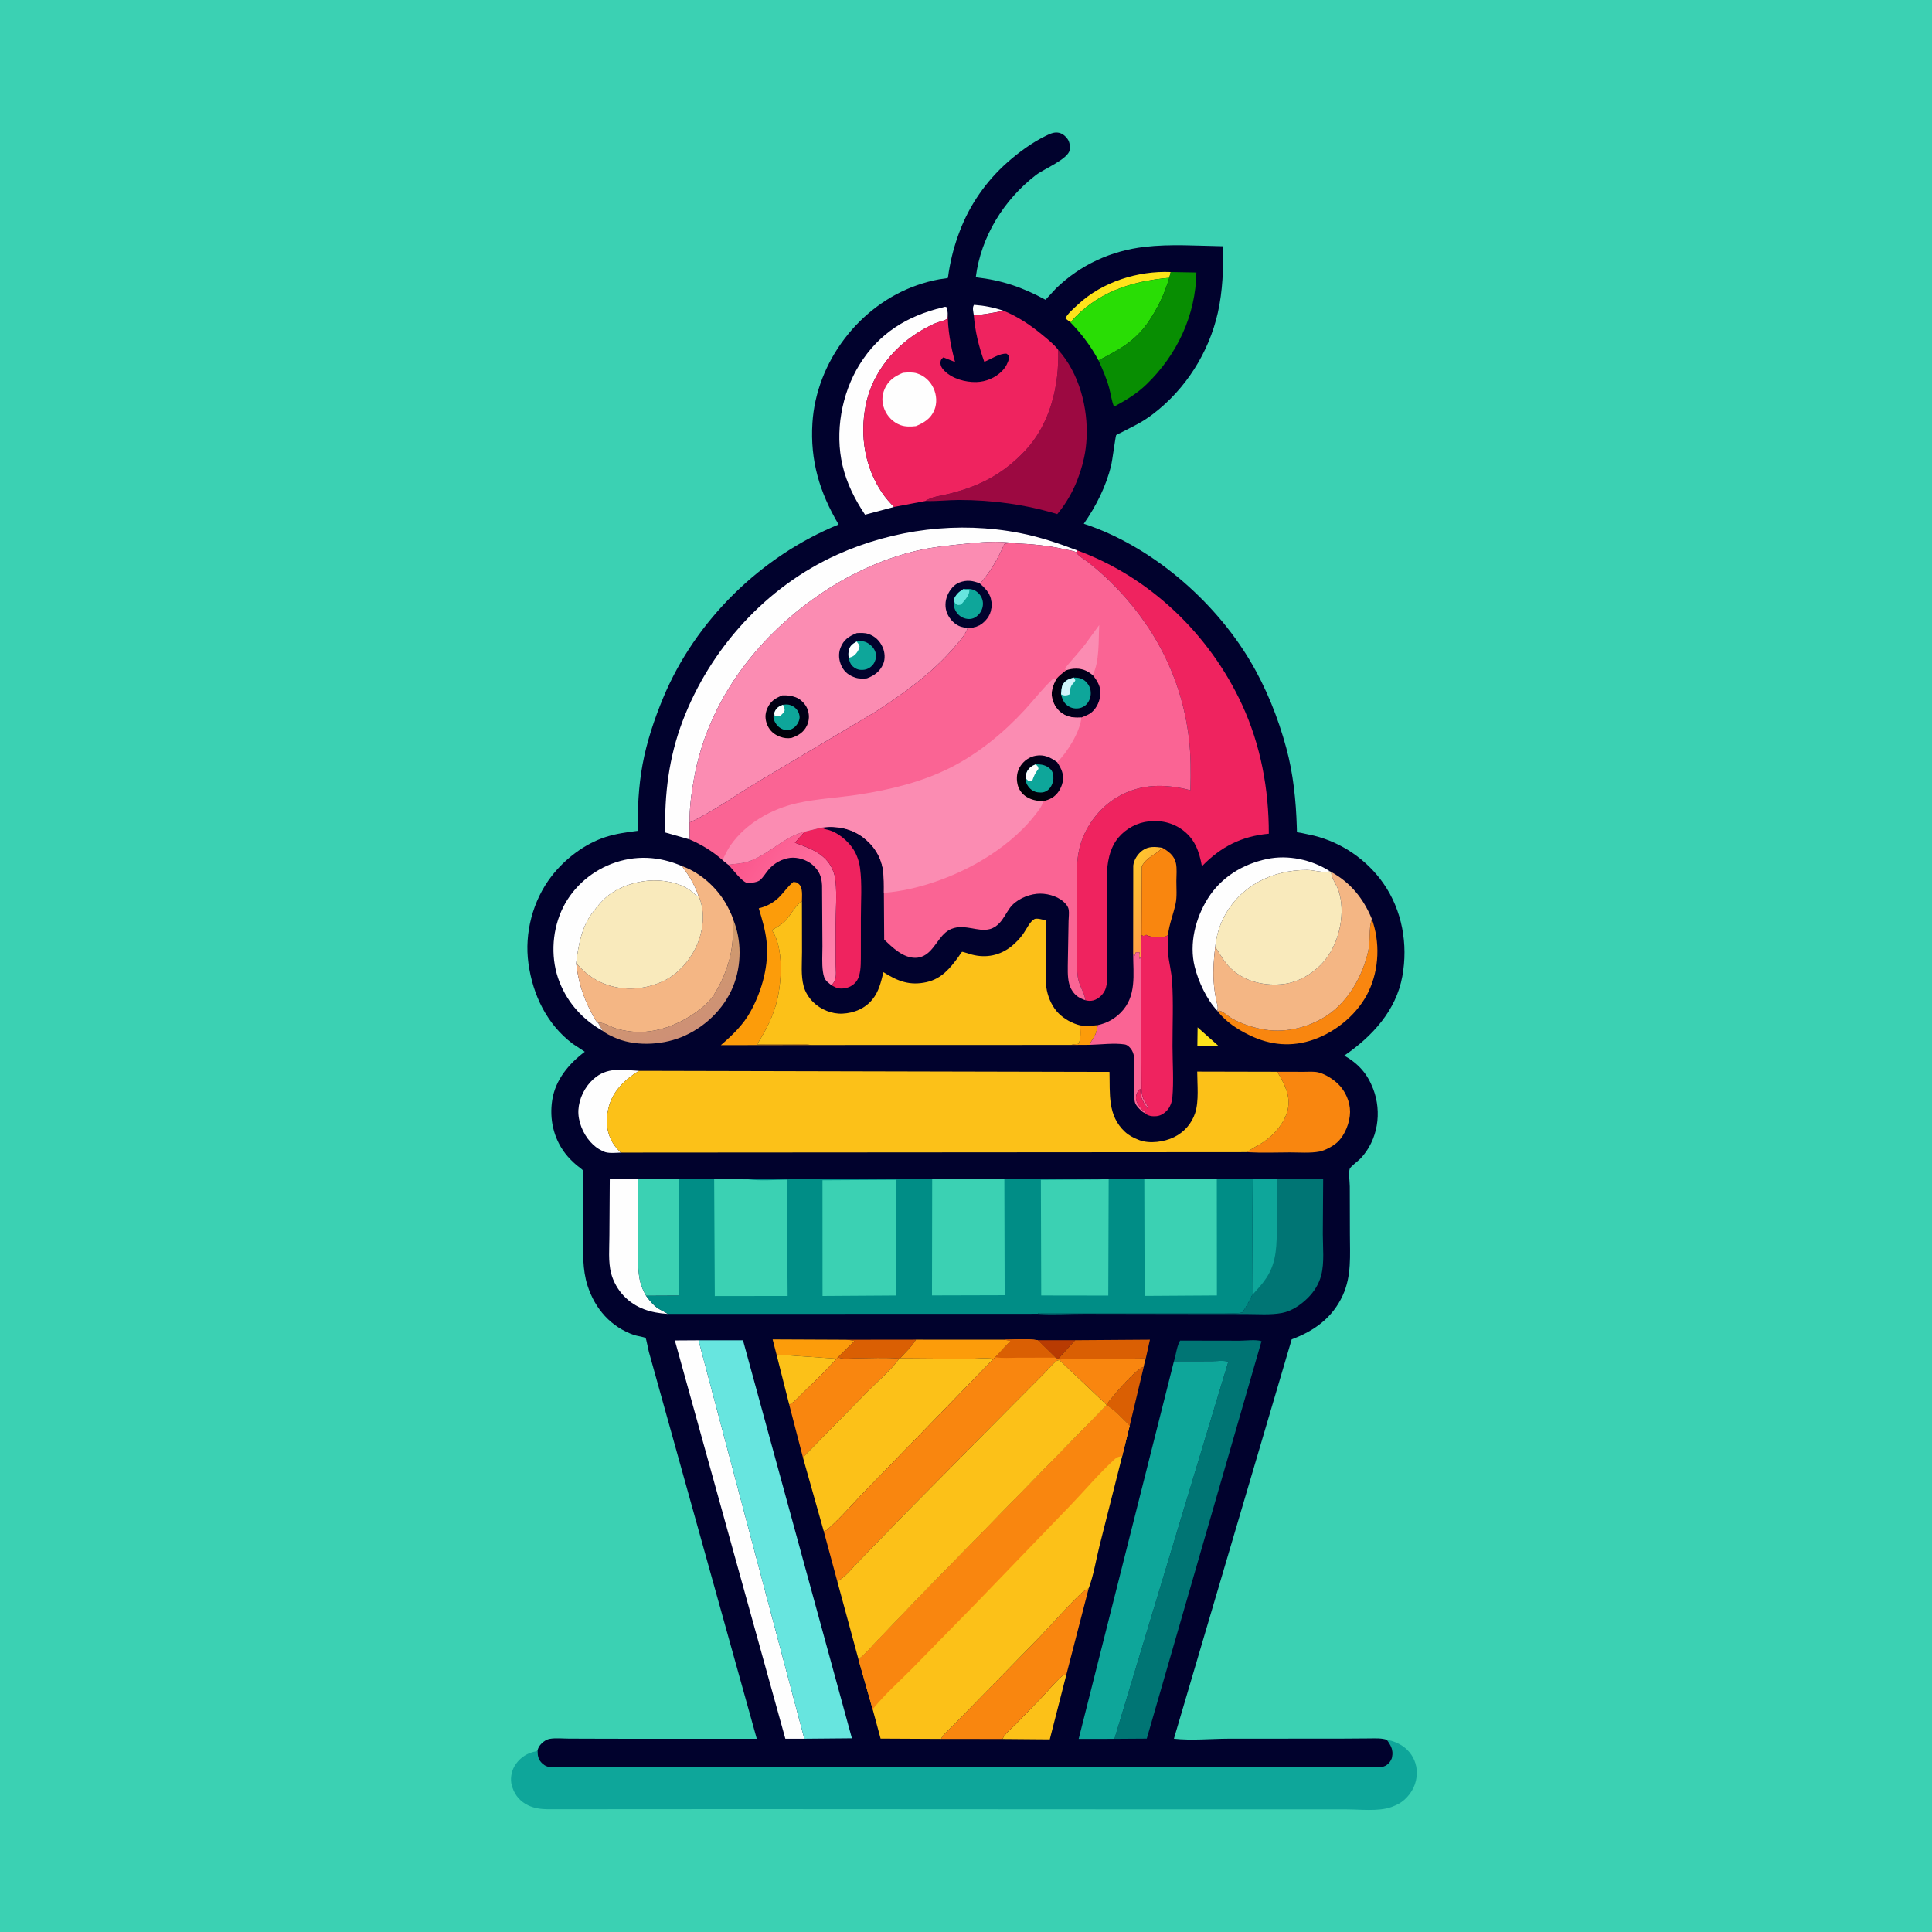 <svg version="1.1" xmlns="http://www.w3.org/2000/svg" style="display: block;" viewBox="0 0 2048 2048" width="1024" height="1024">
<defs>
	<linearGradient id="Gradient1" gradientUnits="userSpaceOnUse" x1="1190.45" y1="940.796" x2="1229.48" y2="959.791">
		<stop class="stop0" offset="0" stop-opacity="1" stop-color="rgb(255,196,45)"/>
		<stop class="stop1" offset="1" stop-opacity="1" stop-color="rgb(255,161,69)"/>
	</linearGradient>
	<linearGradient id="Gradient2" gradientUnits="userSpaceOnUse" x1="699.522" y1="1014.83" x2="731.252" y2="1093.06">
		<stop class="stop0" offset="0" stop-opacity="1" stop-color="rgb(208,155,108)"/>
		<stop class="stop1" offset="1" stop-opacity="1" stop-color="rgb(206,144,118)"/>
	</linearGradient>
	<linearGradient id="Gradient3" gradientUnits="userSpaceOnUse" x1="781.065" y1="909.212" x2="911.562" y2="994.084">
		<stop class="stop0" offset="0" stop-opacity="1" stop-color="rgb(251,86,140)"/>
		<stop class="stop1" offset="1" stop-opacity="1" stop-color="rgb(255,133,175)"/>
	</linearGradient>
	<linearGradient id="Gradient4" gradientUnits="userSpaceOnUse" x1="825.039" y1="778.019" x2="842.973" y2="740.955">
		<stop class="stop0" offset="0" stop-opacity="1" stop-color="rgb(0,0,7)"/>
		<stop class="stop1" offset="1" stop-opacity="1" stop-color="rgb(1,0,27)"/>
	</linearGradient>
	<linearGradient id="Gradient5" gradientUnits="userSpaceOnUse" x1="1117.86" y1="726.398" x2="1162.57" y2="742.399">
		<stop class="stop0" offset="0" stop-opacity="1" stop-color="rgb(0,0,15)"/>
		<stop class="stop1" offset="1" stop-opacity="1" stop-color="rgb(1,0,36)"/>
	</linearGradient>
	<linearGradient id="Gradient6" gradientUnits="userSpaceOnUse" x1="1084.2" y1="838.522" x2="1119.8" y2="810.478">
		<stop class="stop0" offset="0" stop-opacity="1" stop-color="rgb(0,0,5)"/>
		<stop class="stop1" offset="1" stop-opacity="1" stop-color="rgb(1,0,32)"/>
	</linearGradient>
</defs>
<path transform="translate(0,0)" fill="rgb(59,209,179)" d="M -0 -0 L 2048 0 L 2048 2048 L -0 2048 L -0 -0 z"/>
<path transform="translate(0,0)" fill="rgb(14,166,154)" d="M 1470.08 1844.24 C 1477.93 1845.64 1485.7 1849.09 1491.49 1854.66 C 1498.2 1861.11 1502.01 1870.15 1501.9 1879.5 C 1501.77 1890.69 1496.93 1900.47 1488.69 1907.85 C 1485 1911.16 1480.62 1913.4 1476 1915.12 L 1474.67 1915.62 C 1461.19 1920.44 1441.36 1917.98 1426.91 1917.98 L 1355.62 1917.95 L 1162.59 1917.94 L 787.603 1917.74 L 580 1917.87 C 572.953 1917.74 566.154 1916.76 559.741 1913.69 C 551.978 1909.96 546.098 1903.5 543.378 1895.3 L 542.966 1894 L 542.614 1892.95 C 540.63 1886.53 541.909 1878.46 545.122 1872.71 C 549.394 1865.07 556.519 1859.49 564.959 1857.21 L 568.657 1856.36 L 569.851 1855.14 C 569.843 1858.26 569.904 1861.6 571.199 1864.5 C 572.637 1867.72 576.143 1871.12 579.447 1872.38 C 583.895 1874.08 592.102 1873.07 596.936 1873.06 L 641.18 1872.95 L 790.392 1872.96 L 1250.92 1872.99 L 1457.5 1873.48 C 1461.09 1873.45 1465.33 1873.56 1468.58 1871.86 C 1471.94 1870.1 1475.03 1866.25 1475.73 1862.5 C 1477.15 1854.9 1474.46 1850.14 1470.08 1844.24 z"/>
<path transform="translate(0,0)" fill="rgb(1,2,45)" d="M 569.851 1855.14 C 570.786 1852.22 571.894 1850.4 574.073 1848.2 C 576.366 1845.88 579.52 1843.82 582.789 1843.27 C 589.076 1842.2 596.631 1843.02 603.104 1843.03 L 647.382 1843.17 L 802.214 1843.2 L 752.559 1665.15 L 687.778 1432.85 C 687.384 1431.43 684.913 1418.87 684.458 1418.47 C 683.141 1417.29 674.756 1416.09 672.432 1415.28 C 647.598 1406.68 630.814 1387.63 622.816 1362.83 C 617.303 1345.73 618.122 1327.64 618.054 1309.9 L 617.946 1256.57 C 617.944 1253.22 619.03 1243.52 617.938 1240.79 C 617.479 1239.64 612.593 1236.34 611.321 1235.24 C 606.771 1231.3 602.651 1227.27 599.003 1222.47 C 586.723 1206.33 582.261 1186.09 585.382 1166.12 C 588.758 1144.52 602.978 1127.67 619.9 1114.9 L 607.048 1106.4 C 579.629 1085.74 564.761 1054.55 560.155 1021.21 C 555.726 989.155 564.753 954.658 584.521 928.994 C 598.667 910.628 619.751 894.443 642 887.279 C 653.058 883.718 664.471 882.195 675.953 880.739 C 675.827 857.157 676.839 833.751 681.119 810.5 C 685.561 786.372 693.663 762.11 703.091 739.5 C 737.322 657.405 806.744 589.588 888.961 555.984 C 868.84 521.995 858.709 488.276 861.196 448.475 C 865.251 383.585 911.008 323.604 972.134 302.338 C 979.848 299.655 987.687 297.528 995.722 296.059 C 996.838 295.855 1004.37 294.974 1004.7 294.669 C 1004.92 294.46 1005.59 289.192 1005.73 288.32 C 1008.22 272.935 1011.91 259.351 1017.45 244.778 C 1028.05 216.903 1045.47 191.94 1067.8 172.175 C 1079.76 161.588 1094.09 151.052 1108.49 144.048 C 1112.41 142.139 1116.68 140.007 1121.17 140.522 C 1125.69 141.04 1129.02 143.73 1131.64 147.336 C 1133.95 150.508 1134.52 155.363 1133.86 159.151 C 1132.21 168.64 1106.22 179.289 1098.08 185.576 C 1064 211.91 1039.82 250.898 1034.36 293.915 C 1062.14 297.099 1083.61 304.393 1108.27 317.763 L 1119.46 305.682 C 1145.37 280.652 1177.61 265.862 1213.41 261.691 C 1240.83 258.496 1269.08 260.573 1296.61 261.045 C 1296.88 284.504 1296.14 308.529 1290.95 331.5 C 1281.38 373.818 1256.96 412.338 1222.49 438.702 C 1217.03 442.88 1211.26 446.633 1205.2 449.874 L 1188.29 458.63 C 1187.35 459.114 1183.74 460.591 1183.2 461.241 C 1182.53 462.033 1178.9 489.42 1177.91 493.388 C 1172.31 515.845 1162.03 536.289 1148.88 555.196 C 1220.1 578.592 1286.59 635.927 1324.87 700.023 C 1342.21 729.066 1354.72 760.438 1363.56 793.036 C 1370.89 820.047 1373.83 848.638 1374.66 876.558 L 1374.78 881.202 C 1374.78 881.507 1374.54 881.946 1374.79 882.117 C 1375.14 882.355 1378.45 882.755 1379.11 882.875 L 1392.93 885.855 C 1422.37 893.171 1448.93 911.39 1466.34 936.252 C 1486.39 964.882 1492.75 1000.96 1486.53 1034.97 C 1479.85 1071.44 1454.55 1098.6 1425.04 1118.97 C 1440.1 1127.65 1449.38 1138.04 1455.63 1154.27 C 1465.15 1179.03 1460.68 1208.46 1442.23 1228.07 C 1440.1 1230.33 1431.56 1236.71 1430.77 1238.93 C 1429.4 1242.73 1430.81 1253.46 1430.83 1257.85 L 1430.95 1308.69 C 1430.98 1330.78 1432.86 1352.4 1423.43 1373.04 C 1412.58 1396.81 1393.19 1410.88 1369.26 1419.75 L 1244.39 1843.12 C 1263.06 1845.21 1283.43 1843.16 1302.3 1843.1 L 1421.85 1843.03 L 1451.46 1842.83 C 1457.59 1842.8 1464.18 1842.34 1470.08 1844.24 C 1474.46 1850.14 1477.15 1854.9 1475.73 1862.5 C 1475.03 1866.25 1471.94 1870.1 1468.58 1871.86 C 1465.33 1873.56 1461.09 1873.45 1457.5 1873.48 L 1250.92 1872.99 L 790.392 1872.96 L 641.18 1872.95 L 596.936 1873.06 C 592.102 1873.07 583.895 1874.08 579.447 1872.38 C 576.143 1871.12 572.637 1867.72 571.199 1864.5 C 569.904 1861.6 569.843 1858.26 569.851 1855.14 z"/>
<path transform="translate(0,0)" fill="rgb(254,254,254)" d="M 1032.26 334.105 C 1031.83 330.515 1030.39 326.104 1032.5 323.15 C 1043.37 323.931 1053.47 325.919 1063.79 329.404 C 1053.58 331.52 1042.68 333.65 1032.26 334.105 z"/>
<path transform="translate(0,0)" fill="rgb(254,227,27)" d="M 1269.51 1089.01 L 1292.03 1109.06 L 1269.25 1108.95 L 1269.51 1089.01 z"/>
<path transform="translate(0,0)" fill="rgb(252,156,10)" d="M 1144.99 1086.91 C 1151.53 1087.85 1157.21 1087.44 1163.74 1086.65 C 1162.71 1092.17 1161.93 1096.12 1158.77 1100.88 C 1157.39 1102.97 1155.88 1105.15 1155.16 1107.57 L 1135.43 1107.68 C 1137.95 1106.9 1140.31 1106.79 1142.93 1106.58 C 1146.2 1102.19 1145.4 1092.31 1144.99 1086.91 z"/>
<path transform="translate(0,0)" fill="rgb(184,59,2)" d="M 1099.73 1420.65 L 1139.76 1420.68 L 1121.77 1440.44 L 1118.85 1439.17 L 1099.73 1420.65 z"/>
<path transform="translate(0,0)" fill="rgb(254,227,27)" d="M 1134.7 341.706 L 1129.44 337.567 C 1130.95 333.052 1139.02 326.224 1142.76 322.745 C 1168.5 298.776 1206.17 286.924 1241.01 288.364 L 1239.48 294.491 C 1198.62 298.119 1162.4 309.917 1134.7 341.706 z"/>
<path transform="translate(0,0)" fill="rgb(218,95,3)" d="M 1212.41 1448.9 L 1197.49 1511.51 C 1190.28 1504.35 1181.56 1495.01 1173 1489.66 L 1172.9 1489.02 C 1179.04 1480.44 1204.25 1450.84 1212.41 1448.9 z"/>
<path transform="translate(0,0)" fill="url(#Gradient1)" d="M 1201.18 1010.75 L 1201.3 917.523 C 1201.95 911.468 1206 905.314 1210.82 901.717 C 1217.36 896.842 1224.66 897.476 1232.22 898.738 L 1231.2 899.738 C 1223.82 906.865 1215.76 908.58 1210.43 918.163 L 1210.09 991.36 L 1209.68 1011.22 L 1209.59 1013.23 L 1208.25 1016.64 C 1207.66 1014.68 1207.41 1013.32 1207.71 1011.3 L 1208 1009.5 L 1204.05 1009.49 L 1202.6 1013.54 L 1201.18 1010.75 z"/>
<path transform="translate(0,0)" fill="rgb(218,95,3)" d="M 896.55 1420.17 L 970.929 1420.08 C 966.79 1427.29 959.664 1433.64 954.128 1439.86 L 953.34 1440.13 C 938.156 1438.87 922.312 1439.71 907.067 1439.84 C 901.776 1439.89 892.69 1441.18 888.231 1438.75 L 905.794 1421.5 C 902.777 1420.53 899.688 1420.42 896.55 1420.17 z"/>
<path transform="translate(0,0)" fill="rgb(252,156,10)" d="M 823.162 1435.9 L 819.021 1419.83 L 896.55 1420.17 C 899.688 1420.42 902.777 1420.53 905.794 1421.5 L 888.231 1438.75 L 886.852 1440.28 L 823.162 1435.9 z"/>
<path transform="translate(0,0)" fill="rgb(252,193,24)" d="M 823.162 1435.9 L 886.852 1440.28 C 876.064 1452.4 864.564 1463.52 852.879 1474.76 C 847.84 1479.61 842.781 1485.77 836.644 1489.12 L 823.162 1435.9 z"/>
<path transform="translate(0,0)" fill="rgb(218,95,3)" d="M 1139.76 1420.68 L 1218.98 1420.12 L 1214.59 1440 L 1123.06 1441.02 L 1121.77 1440.44 L 1139.76 1420.68 z"/>
<path transform="translate(0,0)" fill="rgb(252,193,24)" d="M 1062.66 1843.42 L 1063.5 1841.87 C 1066.46 1836.74 1072.72 1831.81 1076.94 1827.5 L 1104.41 1799.16 C 1111.27 1792.1 1117.72 1783.88 1125.05 1777.39 C 1126.7 1775.92 1128.38 1775.41 1130.47 1774.84 L 1112.8 1843.84 L 1062.66 1843.42 z"/>
<path transform="translate(0,0)" fill="rgb(252,156,10)" d="M 970.929 1420.08 L 1063.74 1420.12 L 1070.5 1420.99 L 1070.87 1421.82 L 1054.98 1438.74 L 1053.22 1440.4 C 1044.2 1439.06 1033.47 1440.43 1024.27 1440.4 L 954.128 1439.86 C 959.664 1433.64 966.79 1427.29 970.929 1420.08 z"/>
<path transform="translate(0,0)" fill="rgb(250,100,148)" d="M 1201.18 1010.75 L 1202.6 1013.54 L 1204.05 1009.49 L 1208 1009.5 L 1207.71 1011.3 C 1207.41 1013.32 1207.66 1014.68 1208.25 1016.64 L 1209.59 1013.23 L 1209.91 1114.12 L 1210.08 1154.89 C 1210.27 1158.53 1210.7 1161.79 1212.2 1165.14 C 1212.85 1166.59 1217.29 1173.42 1217.22 1174 C 1217.16 1174.44 1216.62 1174.66 1216.33 1174.99 L 1215.91 1174.02 C 1215.11 1172.42 1215.54 1173.17 1214.32 1172.01 C 1213.08 1170.83 1212.76 1169.77 1212.15 1168.23 C 1211.27 1166.02 1209.95 1164.38 1209.5 1162 L 1209.23 1160.67 L 1208.75 1154.25 C 1206.33 1156.06 1204.67 1159.24 1204.27 1162.27 C 1203.6 1167.39 1206.87 1171.73 1210.03 1175.47 C 1211.2 1176.84 1212.03 1177.48 1213.81 1178 L 1214.88 1179.43 L 1213.23 1179.64 C 1211.43 1179.17 1209.89 1177.48 1208.56 1176.21 C 1206.92 1174.64 1204.18 1171.58 1203.37 1169.42 C 1202.06 1165.94 1202.45 1159.84 1202.45 1156.14 L 1202.57 1127.65 C 1202.48 1120.81 1202.19 1114.65 1196.86 1109.62 C 1195.59 1108.43 1194.09 1107.43 1192.33 1107.15 C 1181.06 1105.39 1166.71 1107.3 1155.16 1107.57 C 1155.88 1105.15 1157.39 1102.97 1158.77 1100.88 C 1161.93 1096.12 1162.71 1092.17 1163.74 1086.65 C 1173.05 1084.67 1181.25 1080.21 1187.94 1073.48 C 1205.15 1056.18 1201.21 1033.05 1201.18 1010.75 z"/>
<path transform="translate(0,0)" fill="rgb(254,254,254)" d="M 657.993 1221.8 C 652.351 1221.99 644.998 1222.97 639.767 1220.64 L 638.5 1220.01 C 633.416 1217.62 629.682 1214.63 625.925 1210.5 C 617.965 1201.75 612.467 1188.53 613.121 1176.68 C 613.793 1164.52 619.862 1152.15 628.903 1144.03 C 643.709 1130.73 659.026 1134.21 677.321 1135.11 C 662.05 1144.5 649.081 1156.98 644.885 1175 C 641.795 1188.27 642.921 1201.43 650.529 1212.97 C 652.674 1216.22 655.29 1219.01 657.993 1221.8 z"/>
<path transform="translate(0,0)" fill="url(#Gradient2)" d="M 776.852 973.72 C 786.365 996.397 786.296 1023.13 777.029 1045.9 C 767.201 1070.04 745.956 1090.04 721.781 1099.61 C 700.348 1108.09 671.932 1109.33 650.728 1099.5 C 646.745 1097.65 642.136 1095.57 638.812 1092.68 L 633.987 1084.24 C 639.396 1083.47 645.011 1087.26 650.018 1089.18 C 654.605 1090.95 659.163 1091.93 664.002 1092.75 C 690.679 1097.25 716.286 1088.14 738 1072.87 C 744.956 1067.98 752.385 1061.39 756.961 1054.17 C 767.928 1036.84 775.378 1016.27 776.661 995.686 C 777.123 988.287 776.195 981.118 776.852 973.72 z"/>
<path transform="translate(0,0)" fill="rgb(249,134,15)" d="M 1232.22 898.738 C 1238.9 902.622 1244.8 907.014 1246.53 915.029 C 1247.79 920.902 1247.03 927.804 1247 933.838 C 1246.97 941.359 1247.78 950.479 1246.23 957.809 C 1243.8 969.339 1239.43 979.317 1238.11 991.307 C 1236.38 992.299 1234.98 993.152 1233 993.51 C 1228.24 992.188 1225.02 994.242 1220.67 993.156 L 1219 992.51 C 1217.71 992.119 1216.98 992.251 1215.75 991.494 L 1215 990.974 L 1213.5 991.78 C 1211.71 992.417 1211.82 992.084 1210.09 991.36 L 1210.43 918.163 C 1215.76 908.58 1223.82 906.865 1231.2 899.738 L 1232.22 898.738 z"/>
<path transform="translate(0,0)" fill="rgb(249,134,15)" d="M 1454.15 973.992 C 1463.01 998.477 1462.06 1027 1450.94 1050.65 C 1439.97 1074 1417.21 1093.23 1393 1101.84 C 1369.49 1110.19 1346.63 1108.16 1324.33 1097.26 C 1311.65 1091.07 1299.92 1083.45 1290.99 1072.33 L 1292.6 1071.28 C 1296.84 1072.2 1302.15 1077.54 1306.18 1079.77 C 1315.47 1084.91 1326.14 1088.51 1336.52 1090.69 C 1360.56 1095.73 1386.11 1089.9 1406.53 1076.53 C 1429.45 1061.53 1444.45 1034.28 1450.38 1008.17 C 1452.87 997.204 1450.8 985.474 1453.88 974.88 L 1454.15 973.992 z"/>
<path transform="translate(0,0)" fill="url(#Gradient3)" d="M 771.986 916.574 C 778.842 915.752 786.493 915.367 793.059 913.247 C 814.668 906.268 830.966 886.617 853.216 881.509 L 842.622 893.379 C 858.143 898.938 874.449 904.565 882.038 920.621 C 884.224 925.245 885.298 929.349 885.775 934.413 C 887.159 949.092 885.891 964.982 885.902 979.77 L 885.932 1022.8 C 885.921 1027.21 886.901 1035.57 884.96 1039.5 C 884.067 1041.31 882.712 1042.95 881.439 1044.51 L 876.803 1040.6 C 873.759 1037.72 872.974 1034.22 872.368 1030.17 C 871.074 1021.51 871.845 1011.81 871.813 1003.04 L 871.421 938.697 C 871.007 929.474 868.495 923.021 861.314 916.772 C 855.187 911.441 845.591 908.408 837.5 909.358 C 828.957 910.361 820.678 915.072 815.032 921.5 C 811.985 924.968 809.26 929.779 805.886 932.805 C 803.181 935.231 796.397 936.049 792.86 936.065 C 787.233 936.091 776.409 921 771.986 916.574 z"/>
<path transform="translate(0,0)" fill="rgb(252,156,10)" d="M 859.523 1107.76 L 764.112 1107.9 C 776.638 1097.06 788.069 1086.2 796.051 1071.43 C 808.01 1049.3 815.324 1022.63 812.542 997.421 C 811.246 985.677 807.741 974.141 804.328 962.87 C 813.477 960.629 821.033 956.409 827.416 949.5 C 831.939 944.605 835.719 939.05 841 934.931 C 844.318 935.207 844.872 935.218 847.235 937.538 C 851.223 941.453 850.045 950.114 850.082 955.338 C 841.78 961.039 838.653 970.016 831.663 976.925 C 827.955 980.59 822.631 983.232 818.23 986.037 L 818.759 986.837 C 830.491 1004.91 828.674 1038.31 824.16 1058.68 C 820.211 1076.5 812.106 1091.77 802.519 1107.14 L 838.619 1107.18 C 845.346 1107.19 852.92 1106.48 859.523 1107.76 z"/>
<path transform="translate(0,0)" fill="rgb(254,254,254)" d="M 707.877 1392.83 C 689.951 1391.71 673.882 1386.96 661.151 1373.62 C 654.984 1367.16 650.127 1358.53 647.834 1349.86 C 644.588 1337.58 645.961 1323 645.993 1310.35 L 646.381 1249.97 L 675.993 1250.07 L 676.362 1316.89 C 676.403 1329.79 675.647 1343.88 678.15 1356.55 C 679.326 1362.5 681.828 1368.38 684.873 1373.6 C 688.539 1378.52 692.31 1383.46 697.5 1386.88 C 700.848 1389.08 704.595 1390.52 707.877 1392.83 z"/>
<path transform="translate(0,0)" fill="rgb(254,254,254)" d="M 1290.37 1071.39 C 1279.09 1059.44 1270.35 1040.6 1266.42 1024.69 C 1260.4 1000.39 1267.23 973.373 1280.31 952.5 C 1294.43 929.957 1317.11 916.146 1342.8 910.641 C 1365.37 905.802 1390.45 911.251 1409.8 923.602 C 1403.58 925.747 1392.65 922.217 1385.5 922.197 C 1348.52 922.092 1313.98 939.306 1297 973 C 1292.11 982.698 1289.4 992.921 1288.19 1003.67 C 1286.75 1015.6 1285.82 1028.11 1286.56 1040.13 C 1286.97 1046.81 1287.94 1053.46 1289.23 1060.03 C 1290.01 1064 1291.71 1067.39 1290.37 1071.39 z"/>
<path transform="translate(0,0)" fill="rgb(41,221,5)" d="M 1239.48 294.491 C 1234.3 312.468 1226.79 327.575 1216.19 342.918 C 1210.51 351.13 1202.12 359.25 1194 364.989 C 1184.47 371.725 1174.75 376.651 1164.46 382.053 C 1156.52 367.084 1146.46 353.871 1134.7 341.706 C 1162.4 309.917 1198.62 298.119 1239.48 294.491 z"/>
<path transform="translate(0,0)" fill="rgb(239,35,95)" d="M 853.216 881.509 L 870.849 877.3 L 872.335 878.031 C 873.902 878.777 875.269 879.092 876.946 879.469 C 887.89 881.93 899.069 891.431 904.921 900.792 C 908.468 906.466 910.734 913.311 911.639 919.929 C 913.98 937.051 912.525 956.15 912.565 973.438 L 912.547 1010.53 C 912.47 1018.27 912.858 1026.65 910.74 1034.14 C 909.304 1039.21 906.423 1042.89 901.774 1045.46 C 897.53 1047.8 891.108 1048.74 886.5 1047 L 881.439 1044.51 C 882.712 1042.95 884.067 1041.31 884.96 1039.5 C 886.901 1035.57 885.921 1027.21 885.932 1022.8 L 885.902 979.77 C 885.891 964.982 887.159 949.092 885.775 934.413 C 885.298 929.349 884.224 925.245 882.038 920.621 C 874.449 904.565 858.143 898.938 842.622 893.379 L 853.216 881.509 z"/>
<path transform="translate(0,0)" fill="rgb(249,134,15)" d="M 886.852 1440.28 L 888.231 1438.75 C 892.69 1441.18 901.776 1439.89 907.067 1439.84 C 922.312 1439.71 938.156 1438.87 953.34 1440.13 C 944.416 1452.67 930.569 1464.05 919.679 1475.05 L 851.124 1544.89 L 836.644 1489.12 C 842.781 1485.77 847.84 1479.61 852.879 1474.76 C 864.564 1463.52 876.064 1452.4 886.852 1440.28 z"/>
<path transform="translate(0,0)" fill="rgb(59,209,179)" d="M 675.993 1250.07 L 719.521 1249.99 L 719.949 1373.44 L 684.873 1373.6 C 681.828 1368.38 679.326 1362.5 678.15 1356.55 C 675.647 1343.88 676.403 1329.79 676.362 1316.89 L 675.993 1250.07 z"/>
<path transform="translate(0,0)" fill="rgb(249,134,15)" d="M 1353.95 1136.11 L 1382.41 1136.16 C 1387.25 1136.17 1393.09 1135.62 1397.77 1136.84 C 1405.14 1138.76 1413.16 1143.9 1418.54 1149.13 C 1426.24 1156.6 1431.2 1167.97 1431.12 1178.67 C 1431.04 1189.69 1425.85 1203.14 1417.75 1210.71 C 1413.4 1214.77 1404.69 1219.57 1398.73 1220.71 C 1389.03 1222.56 1377.25 1221.58 1367.35 1221.6 C 1352.86 1221.62 1337.99 1222.25 1323.53 1221.43 L 1322.4 1221.34 C 1326.13 1217.84 1330.76 1215.72 1335.15 1213.18 C 1348.4 1205.52 1361.42 1191.8 1365.01 1176.53 C 1368.5 1161.64 1361.35 1148.56 1353.95 1136.11 z"/>
<path transform="translate(0,0)" fill="rgb(8,142,2)" d="M 1241.01 288.364 L 1268.22 288.861 C 1267.49 334.194 1247.75 376.105 1215.41 407.363 C 1204.84 417.58 1193.72 424.111 1180.89 431.122 C 1178.35 424.961 1177.45 417.39 1175.67 410.895 C 1172.93 400.914 1168.75 391.445 1164.46 382.053 C 1174.75 376.651 1184.47 371.725 1194 364.989 C 1202.12 359.25 1210.51 351.13 1216.19 342.918 C 1226.79 327.575 1234.3 312.468 1239.48 294.491 L 1241.01 288.364 z"/>
<path transform="translate(0,0)" fill="rgb(254,254,254)" d="M 947.704 537.392 L 916.988 545.603 C 906.217 529.524 897.601 512.423 893.14 493.481 C 884.836 458.222 892.005 417.372 911.039 386.625 C 931.694 353.261 961.642 334.856 999.24 325.878 C 1001.53 325.331 1001.81 324.688 1003.95 326 L 1004.6 331.948 C 1004.52 333.484 1004.86 337.188 1003.67 338.102 C 1001.3 339.927 996.825 340.71 993.93 341.757 C 989.245 343.452 984.659 345.764 980.3 348.17 C 949.168 365.353 924.517 394.626 917.665 429.872 C 911.405 462.072 916.677 495.211 935.163 522.469 C 938.807 527.842 943.173 532.751 947.704 537.392 z"/>
<path transform="translate(0,0)" fill="rgb(239,35,95)" d="M 1210.09 991.36 C 1211.82 992.084 1211.71 992.417 1213.5 991.78 L 1215 990.974 L 1215.75 991.494 C 1216.98 992.251 1217.71 992.119 1219 992.51 L 1220.67 993.156 C 1225.02 994.242 1228.24 992.188 1233 993.51 C 1234.98 993.152 1236.38 992.299 1238.11 991.307 L 1237.98 1010.12 C 1239.23 1020.22 1241.84 1030.41 1242.49 1040.5 C 1243.94 1063.02 1242.86 1086.38 1242.91 1109 C 1242.95 1126.91 1244.36 1146.06 1242.72 1163.86 C 1242.34 1167.95 1240.78 1172.32 1238.31 1175.61 C 1235.46 1179.42 1230.83 1182.73 1226 1183.16 C 1221.55 1183.55 1217.36 1183.12 1213.79 1180.19 L 1213.23 1179.64 L 1214.88 1179.43 L 1213.81 1178 C 1212.03 1177.48 1211.2 1176.84 1210.03 1175.47 C 1206.87 1171.73 1203.6 1167.39 1204.27 1162.27 C 1204.67 1159.24 1206.33 1156.06 1208.75 1154.25 L 1209.23 1160.67 L 1209.5 1162 C 1209.95 1164.38 1211.27 1166.02 1212.15 1168.23 C 1212.76 1169.77 1213.08 1170.83 1214.32 1172.01 C 1215.54 1173.17 1215.11 1172.42 1215.91 1174.02 L 1216.33 1174.99 C 1216.62 1174.66 1217.16 1174.44 1217.22 1174 C 1217.29 1173.42 1212.85 1166.59 1212.2 1165.14 C 1210.7 1161.79 1210.27 1158.53 1210.08 1154.89 L 1209.91 1114.12 L 1209.59 1013.23 L 1209.68 1011.22 L 1210.09 991.36 z"/>
<path transform="translate(0,0)" fill="rgb(254,254,254)" d="M 638.812 1092.68 C 618.013 1081.01 602.114 1063.59 593.245 1041.37 C 583.746 1017.58 584.744 989.414 594.949 966 C 605.006 942.924 624.771 924.751 648.196 915.746 C 673.196 906.137 698.8 907.555 723.063 918.162 C 730.463 928.426 736.347 937.802 740.496 949.87 C 738.511 949.379 738.159 949.544 736.661 948.034 C 725.845 937.134 707.568 933.049 692.5 933.29 C 678.19 933.52 661.535 938.048 649.5 945.92 L 648.31 946.688 C 640.247 952.02 634.038 959.641 628.227 967.236 C 616.434 982.649 613.067 1002.2 610.748 1020.94 C 612.891 1039.84 617.721 1055.91 626.591 1072.73 C 628.377 1076.12 630.687 1081.24 633.392 1083.89 L 633.987 1084.24 L 638.812 1092.68 z"/>
<path transform="translate(0,0)" fill="rgb(249,134,15)" d="M 997.598 1843.34 C 999.486 1838.92 1004.31 1835.09 1007.71 1831.64 L 1029.07 1810.01 L 1102.24 1735.1 C 1116.92 1719.89 1130.93 1703.35 1146.28 1688.85 C 1148.58 1686.69 1151.29 1685.12 1154.06 1683.66 L 1130.47 1774.84 C 1128.38 1775.41 1126.7 1775.92 1125.05 1777.39 C 1117.72 1783.88 1111.27 1792.1 1104.41 1799.16 L 1076.94 1827.5 C 1072.72 1831.81 1066.46 1836.74 1063.5 1841.87 L 1062.66 1843.42 L 997.598 1843.34 z"/>
<path transform="translate(0,0)" fill="rgb(156,9,65)" d="M 1121.64 370.76 C 1143.98 395.591 1153.52 432.082 1151.81 464.901 C 1151.45 471.674 1150.64 478.37 1149.21 485 C 1144.51 506.812 1135.16 527.813 1120.74 544.98 C 1087.03 534.785 1051.96 530.027 1016.75 530.003 C 1004.97 529.995 992.663 531.561 981.004 531.078 C 987.189 526.514 997.72 525.479 1005.26 523.635 C 1038.24 515.574 1063.43 502.494 1086.78 477.656 C 1113.29 449.442 1123.06 408.418 1121.64 370.76 z"/>
<path transform="translate(0,0)" fill="rgb(254,254,254)" d="M 852.614 1843.14 L 832.519 1843.17 L 715.367 1420.93 L 740.473 1420.77 L 852.614 1843.14 z"/>
<path transform="translate(0,0)" fill="rgb(244,182,132)" d="M 723.063 918.162 C 744.112 925.608 763.298 943.953 772.743 964.027 C 774.163 967.047 775.964 970.517 776.852 973.72 C 776.195 981.118 777.123 988.287 776.661 995.686 C 775.378 1016.27 767.928 1036.84 756.961 1054.17 C 752.385 1061.39 744.956 1067.98 738 1072.87 C 716.286 1088.14 690.679 1097.25 664.002 1092.75 C 659.163 1091.93 654.605 1090.95 650.018 1089.18 C 645.011 1087.26 639.396 1083.47 633.987 1084.24 L 633.392 1083.89 C 630.687 1081.24 628.377 1076.12 626.591 1072.73 C 617.721 1055.91 612.891 1039.84 610.748 1020.94 C 619.735 1031.17 629.204 1038.73 642.137 1043.43 C 662.218 1050.73 684.414 1048.93 703.544 1039.82 C 720.751 1031.64 734.949 1013.83 741.035 995.992 C 745.951 981.58 747.088 963.931 740.496 949.87 C 736.347 937.802 730.463 928.426 723.063 918.162 z"/>
<path transform="translate(0,0)" fill="rgb(244,182,132)" d="M 1411.13 924.342 C 1431.68 935.587 1445.27 952.496 1454.15 973.992 L 1453.88 974.88 C 1450.8 985.474 1452.87 997.204 1450.38 1008.17 C 1444.45 1034.28 1429.45 1061.53 1406.53 1076.53 C 1386.11 1089.9 1360.56 1095.73 1336.52 1090.69 C 1326.14 1088.51 1315.47 1084.91 1306.18 1079.77 C 1302.15 1077.54 1296.84 1072.2 1292.6 1071.28 L 1290.99 1072.33 L 1290.37 1071.39 C 1291.71 1067.39 1290.01 1064 1289.23 1060.03 C 1287.94 1053.46 1286.97 1046.81 1286.56 1040.13 C 1285.82 1028.11 1286.75 1015.6 1288.19 1003.67 C 1295.11 1014.01 1298.59 1022.08 1308.77 1030.05 C 1323.4 1041.5 1342.32 1045.24 1360.5 1043.14 C 1377.83 1041.14 1395.39 1029.89 1405.84 1016.08 C 1420.21 997.094 1426.54 966.845 1418.9 944 C 1417.03 938.4 1411.82 931.46 1411.24 925.79 L 1411.13 924.342 z"/>
<path transform="translate(0,0)" fill="rgb(0,117,116)" d="M 1353.68 1250.06 L 1402.61 1250.06 L 1402.25 1308.27 C 1402.25 1321.98 1404.04 1338.6 1400.55 1351.84 C 1398.07 1361.22 1393.22 1368.99 1386.42 1375.79 C 1379.14 1383.08 1369.25 1389.86 1359.06 1391.79 C 1346.78 1394.11 1333.04 1392.95 1320.52 1392.95 L 1253.63 1392.88 L 1149.3 1392.7 C 1133.4 1392.68 1116.82 1393.79 1100.99 1392.82 L 1100.25 1392.72 C 1101.18 1391.37 1101.89 1391.88 1103.52 1391.85 L 1259.29 1391.85 L 1298.05 1391.89 C 1304.03 1391.89 1311.09 1392.64 1316.88 1391.28 C 1321.12 1385.46 1324.19 1379.3 1327.36 1372.86 L 1327.93 1250.02 L 1353.68 1250.06 z"/>
<path transform="translate(0,0)" fill="rgb(14,166,154)" d="M 1327.93 1250.02 L 1353.68 1250.06 L 1353.55 1298.99 C 1353.26 1318.88 1353.84 1337.33 1342.41 1354.67 C 1338.1 1361.22 1332.58 1367.02 1327.36 1372.86 L 1327.93 1250.02 z"/>
<path transform="translate(0,0)" fill="rgb(249,234,188)" d="M 610.748 1020.94 C 613.067 1002.2 616.434 982.649 628.227 967.236 C 634.038 959.641 640.247 952.02 648.31 946.688 L 649.5 945.92 C 661.535 938.048 678.19 933.52 692.5 933.29 C 707.568 933.049 725.845 937.134 736.661 948.034 C 738.159 949.544 738.511 949.379 740.496 949.87 C 747.088 963.931 745.951 981.58 741.035 995.992 C 734.949 1013.83 720.751 1031.64 703.544 1039.82 C 684.414 1048.93 662.218 1050.73 642.137 1043.43 C 629.204 1038.73 619.735 1031.17 610.748 1020.94 z"/>
<path transform="translate(0,0)" fill="rgb(249,234,188)" d="M 1288.19 1003.67 C 1289.4 992.921 1292.11 982.698 1297 973 C 1313.98 939.306 1348.52 922.092 1385.5 922.197 C 1392.65 922.217 1403.58 925.747 1409.8 923.602 L 1411.13 924.342 L 1411.24 925.79 C 1411.82 931.46 1417.03 938.4 1418.9 944 C 1426.54 966.845 1420.21 997.094 1405.84 1016.08 C 1395.39 1029.89 1377.83 1041.14 1360.5 1043.14 C 1342.32 1045.24 1323.4 1041.5 1308.77 1030.05 C 1298.59 1022.08 1295.11 1014.01 1288.19 1003.67 z"/>
<path transform="translate(0,0)" fill="rgb(0,117,116)" d="M 1244.42 1443.03 C 1246.52 1436.47 1247.52 1426.64 1250.95 1421.08 L 1314.03 1421.19 C 1320.43 1421.19 1331.36 1419.72 1337.25 1421.7 L 1215.62 1843.04 L 1181.36 1843.27 L 1302.11 1443.4 C 1297.03 1441.91 1289.37 1442.95 1284.03 1442.95 L 1244.42 1443.03 z"/>
<path transform="translate(0,0)" fill="rgb(254,254,254)" d="M 731.09 889.852 L 705.186 882.493 C 704.284 841.819 709.021 802.83 723.536 764.557 C 752.708 687.635 812.186 621.799 887.511 587.938 C 947.824 560.825 1015.97 552.334 1081 565.02 C 1101.83 569.084 1121.8 575.763 1141.59 583.299 L 1141.09 585.332 C 1137.04 583.663 1132.84 583.258 1128.62 582.269 C 1111.06 578.153 1093.11 576.695 1075.12 575.898 C 1058.45 572.864 1038.37 574.888 1021.5 576.612 C 1005.06 578.292 988.841 579.877 972.672 583.583 C 935.543 592.095 898.837 609.435 867.592 631.035 C 800.903 677.137 750.114 744.462 735.666 825.38 C 732.939 840.658 730.764 856.273 731.028 871.833 L 731.09 889.852 z"/>
<path transform="translate(0,0)" fill="rgb(252,193,24)" d="M 954.128 1439.86 L 1024.27 1440.4 C 1033.47 1440.43 1044.2 1439.06 1053.22 1440.4 L 921.178 1576.3 C 906.612 1590.98 892.645 1607.56 877.266 1621.26 C 875.943 1622.44 874.904 1622.77 873.222 1623.18 L 851.124 1544.89 L 919.679 1475.05 C 930.569 1464.05 944.416 1452.67 953.34 1440.13 L 954.128 1439.86 z"/>
<path transform="translate(0,0)" fill="rgb(249,134,15)" d="M 1063.74 1420.12 C 1075.06 1420.17 1088.66 1418.88 1099.73 1420.65 L 1118.85 1439.17 L 1121.77 1440.44 L 1123.06 1441.02 L 1214.59 1440 C 1213.85 1442.87 1212.78 1445.99 1212.41 1448.9 C 1204.25 1450.84 1179.04 1480.44 1172.9 1489.02 L 1123.06 1441.77 C 1121.88 1441.96 1120.81 1442.07 1119.81 1442.81 C 1115.47 1446.01 1111.34 1451.46 1107.46 1455.31 L 1069.78 1493.14 L 963.209 1600.71 L 910.63 1654.82 C 903.906 1661.6 895.984 1672 887.581 1676.31 L 873.222 1623.18 C 874.904 1622.77 875.943 1622.44 877.266 1621.26 C 892.645 1607.56 906.612 1590.98 921.178 1576.3 L 1053.22 1440.4 L 1054.98 1438.74 L 1070.87 1421.82 L 1070.5 1420.99 L 1063.74 1420.12 z"/>
<path transform="translate(0,0)" fill="rgb(218,95,3)" d="M 1063.74 1420.12 C 1075.06 1420.17 1088.66 1418.88 1099.73 1420.65 L 1118.85 1439.17 L 1079.48 1439.22 C 1071.43 1439.29 1062.92 1440.01 1054.98 1438.74 L 1070.87 1421.82 L 1070.5 1420.99 L 1063.74 1420.12 z"/>
<path transform="translate(0,0)" fill="rgb(14,166,154)" d="M 1244.42 1443.03 L 1284.03 1442.95 C 1289.37 1442.95 1297.03 1441.91 1302.11 1443.4 L 1181.36 1843.27 L 1143.43 1843.33 L 1244.42 1443.03 z"/>
<path transform="translate(0,0)" fill="rgb(103,229,223)" d="M 740.473 1420.77 L 787.587 1420.74 L 903.062 1842.69 L 852.614 1843.14 L 740.473 1420.77 z"/>
<path transform="translate(0,0)" fill="rgb(252,193,24)" d="M 859.523 1107.76 C 852.92 1106.48 845.346 1107.19 838.619 1107.18 L 802.519 1107.14 C 812.106 1091.77 820.211 1076.5 824.16 1058.68 C 828.674 1038.31 830.491 1004.91 818.759 986.837 L 818.23 986.037 C 822.631 983.232 827.955 980.59 831.663 976.925 C 838.653 970.016 841.78 961.039 850.082 955.338 L 850.162 1009.22 C 850.176 1020.93 848.855 1034.04 851.911 1045.41 C 853.584 1051.63 857.32 1057.62 861.876 1062.13 C 869.968 1070.15 881.662 1075.03 893.128 1074.47 C 905.412 1073.87 916.856 1069.14 924.722 1059.53 C 931.784 1050.9 933.827 1040.98 936.482 1030.53 C 951.571 1040.12 964.374 1045.12 982.407 1041.04 C 998.043 1037.5 1007.23 1026.35 1016.15 1014.09 C 1016.67 1013.38 1019.26 1009.21 1019.88 1008.94 C 1020.31 1008.76 1029.3 1011.67 1030.5 1011.98 C 1045.6 1015.86 1060.18 1012.77 1072.31 1003.04 C 1076.92 999.333 1081.21 994.721 1084.66 989.918 C 1087.9 985.392 1091.6 976.975 1096.5 974.289 C 1098.98 972.931 1105.92 974.998 1108.48 975.634 L 1108.68 1024.55 C 1108.77 1032.75 1108.07 1041.92 1109.72 1049.9 C 1111.55 1058.76 1115.88 1068.02 1122.37 1074.39 C 1128.36 1080.29 1136.77 1084.95 1144.99 1086.91 C 1145.4 1092.31 1146.2 1102.19 1142.93 1106.58 C 1140.31 1106.79 1137.95 1106.9 1135.43 1107.68 L 859.523 1107.76 z"/>
<path transform="translate(0,0)" fill="rgb(252,193,24)" d="M 887.581 1676.31 C 895.984 1672 903.906 1661.6 910.63 1654.82 L 963.209 1600.71 L 1069.78 1493.14 L 1107.46 1455.31 C 1111.34 1451.46 1115.47 1446.01 1119.81 1442.81 C 1120.81 1442.07 1121.88 1441.96 1123.06 1441.77 L 1172.9 1489.02 L 1173 1489.66 L 981.9 1685.05 L 931.602 1737.37 C 924.769 1744.4 917.769 1753 910.003 1758.93 L 887.581 1676.31 z"/>
<path transform="translate(0,0)" fill="rgb(239,35,95)" d="M 1141.59 583.299 C 1219 611.581 1282.22 672.505 1316.66 747.039 C 1336.42 789.822 1345.09 836.835 1344.99 883.773 C 1316.19 886.446 1294.16 897.535 1274.07 918.315 C 1271.21 902.066 1266.31 888.582 1252.25 878.868 C 1240.9 871.016 1226.79 868.716 1213.38 871.373 C 1201.33 873.762 1189.57 881.402 1182.76 891.656 C 1178.44 898.178 1175.98 905.658 1174.66 913.322 C 1172.5 925.839 1173.5 939.553 1173.52 952.267 L 1173.62 1018.37 C 1173.58 1027.12 1174.73 1038.79 1172.29 1047.17 C 1170.53 1053.2 1164.95 1058.94 1158.81 1060.51 C 1156.18 1061.18 1153.18 1061.01 1150.58 1060.28 C 1149.8 1053.7 1146.1 1048.15 1144.08 1041.88 L 1143.65 1040.5 C 1141.61 1034.09 1141.93 1027.05 1141.83 1020.38 L 1141.55 991.5 L 1141.31 942.906 C 1141.22 928.407 1140.85 913.509 1144.24 899.308 C 1149.44 877.533 1164.63 856.748 1183.91 845.275 C 1208.66 830.541 1234.82 830.615 1261.92 837.703 C 1262.36 819.14 1262.47 800.334 1260.21 781.883 C 1252.29 717.405 1223.02 661.656 1176.83 616.402 C 1169.53 609.251 1161.64 602.476 1153.65 596.1 C 1150.72 593.757 1142.85 589.206 1141.33 586.111 L 1141.09 585.332 L 1141.59 583.299 z"/>
<path transform="translate(0,0)" fill="rgb(239,35,95)" d="M 1063.79 329.404 C 1079.51 335.887 1092.42 344.632 1105.51 355.487 C 1111.01 360.044 1117.35 365.024 1121.64 370.76 C 1123.06 408.418 1113.29 449.442 1086.78 477.656 C 1063.43 502.494 1038.24 515.574 1005.26 523.635 C 997.72 525.479 987.189 526.514 981.004 531.078 L 947.704 537.392 C 943.173 532.751 938.807 527.842 935.163 522.469 C 916.677 495.211 911.405 462.072 917.665 429.872 C 924.517 394.626 949.168 365.353 980.3 348.17 C 984.659 345.764 989.245 343.452 993.93 341.757 C 996.825 340.71 1001.3 339.927 1003.67 338.102 C 1004.86 337.188 1004.52 333.484 1004.6 331.948 C 1004.65 349.486 1007.74 366.908 1012.41 383.746 L 1000 378.832 C 998.202 380.32 997.064 381.498 996.936 384 C 996.738 387.877 998.626 390.599 1001.28 393.226 C 1009.67 401.55 1023.34 405.272 1034.96 404.992 C 1045.1 404.748 1055.3 400.45 1062.36 393.135 C 1066.24 389.123 1068.34 384.809 1069.83 379.5 C 1069.33 376.57 1069.37 376.726 1067 374.911 C 1059.74 374.339 1050.36 380.83 1043.4 383.575 C 1037.58 367.453 1033.61 351.225 1032.26 334.105 C 1042.68 333.65 1053.58 331.52 1063.79 329.404 z"/>
<path transform="translate(0,0)" fill="rgb(254,254,254)" d="M 957.156 395.202 C 961.876 394.753 967.662 394.349 972.213 395.853 C 980.023 398.434 985.989 403.935 989.5 411.368 C 992.897 418.56 993.507 427.51 990.373 434.908 C 986.602 443.813 979.396 448.22 970.901 451.72 C 965.521 452.358 959.647 452.519 954.5 450.625 C 946.824 447.801 940.644 441.537 937.596 433.992 C 934.682 426.782 934.627 419.608 937.696 412.443 C 941.599 403.335 948.389 398.796 957.156 395.202 z"/>
<path transform="translate(0,0)" fill="rgb(252,193,24)" d="M 1173 1489.66 C 1181.56 1495.01 1190.28 1504.35 1197.49 1511.51 L 1189.51 1543.74 L 1165.56 1638.51 C 1161.85 1653.15 1159.39 1669.65 1154.06 1683.66 C 1151.29 1685.12 1148.58 1686.69 1146.28 1688.85 C 1130.93 1703.35 1116.92 1719.89 1102.24 1735.1 L 1029.07 1810.01 L 1007.71 1831.64 C 1004.31 1835.09 999.486 1838.92 997.598 1843.34 L 933.47 1843.01 L 925.283 1812.75 L 910.003 1758.93 C 917.769 1753 924.769 1744.4 931.602 1737.37 L 981.9 1685.05 L 1173 1489.66 z"/>
<path transform="translate(0,0)" fill="rgb(249,134,15)" d="M 1173 1489.66 C 1181.56 1495.01 1190.28 1504.35 1197.49 1511.51 L 1189.51 1543.74 C 1186.41 1544 1184.27 1544.39 1181.92 1546.52 C 1165.14 1561.79 1149.94 1579.94 1134.18 1596.32 L 1034.2 1699.99 L 966.071 1769.56 C 952.944 1782.76 938.363 1795.8 926.526 1810.12 C 925.578 1811.27 925.872 1811.01 925.283 1812.75 L 910.003 1758.93 C 917.769 1753 924.769 1744.4 931.602 1737.37 L 981.9 1685.05 L 1173 1489.66 z"/>
<path transform="translate(0,0)" fill="rgb(251,140,178)" d="M 731.028 871.833 C 730.764 856.273 732.939 840.658 735.666 825.38 C 750.114 744.462 800.903 677.137 867.592 631.035 C 898.837 609.435 935.543 592.095 972.672 583.583 C 988.841 579.877 1005.06 578.292 1021.5 576.612 C 1038.37 574.888 1058.45 572.864 1075.12 575.898 C 1071.77 575.888 1067.76 575.452 1064.64 576.678 C 1058.26 591.512 1049.73 606.566 1038.87 618.563 C 1045.45 624.409 1050.67 630.018 1051.19 639.342 C 1051.58 646.191 1049.73 652.257 1045.09 657.41 C 1039.75 663.343 1034.89 665.089 1027.16 665.893 L 1025.63 666.069 C 1023.12 673.178 1017.15 679.626 1012.31 685.306 C 988.333 713.463 958.2 734.899 927.381 754.928 L 805.077 827.77 C 781.168 841.935 757.831 859.236 732.765 871.131 C 732.201 871.399 731.644 871.73 731.028 871.833 z"/>
<path transform="translate(0,0)" fill="url(#Gradient4)" d="M 829.224 737.128 C 834.306 736.903 838.699 737.329 843.5 739.145 C 848.841 741.166 853.755 746.181 855.864 751.449 C 858.126 757.098 858.036 763.539 855.417 769.065 C 852.001 776.273 846.262 779.753 838.995 782.257 C 834.835 782.966 830.881 782.457 826.907 781.002 C 820.903 778.804 816.165 774.847 813.568 768.936 C 810.883 762.823 810.689 757.029 813.382 750.889 C 816.765 743.174 821.819 740.221 829.224 737.128 z"/>
<path transform="translate(0,0)" fill="rgb(14,166,154)" d="M 829.96 747.055 C 834.298 746.362 837.758 746.735 841.494 749.265 C 845.006 751.643 847.133 755.254 847.581 759.451 C 847.966 763.05 845.786 767.218 843.426 769.785 C 841.276 772.123 838.167 773.703 835 773.942 C 831.317 774.221 827.386 772.36 824.785 769.858 C 822.328 767.495 819.687 763.043 819.912 759.5 C 819.988 758.299 820.405 757.145 820.755 756.009 L 821.142 754.737 C 822.837 750.428 825.823 748.649 829.96 747.055 z"/>
<path transform="translate(0,0)" fill="rgb(254,254,254)" d="M 829.96 747.055 C 830.563 748.748 832.277 751.871 831.604 753.53 C 830.764 755.602 829.072 757 827.5 758.523 C 824.807 759.162 823.863 759.66 821.186 758.77 L 820.755 756.009 L 821.142 754.737 C 822.837 750.428 825.823 748.649 829.96 747.055 z"/>
<path transform="translate(0,0)" fill="rgb(1,2,45)" d="M 908.267 671.091 C 912.427 670.929 916.5 670.649 920.5 672.005 C 927.671 674.437 932.63 679.296 935.697 686.195 C 938.035 691.455 938.534 698.585 936.207 703.923 C 932.769 711.809 926.818 716.185 918.982 719.076 C 915.179 719.458 910.818 719.589 907.138 718.439 C 900.313 716.307 895.196 712.605 892.085 706.098 C 889.212 700.09 888.485 693.052 890.917 686.777 C 894.327 677.977 899.926 674.458 908.267 671.091 z"/>
<path transform="translate(0,0)" fill="rgb(14,166,154)" d="M 908.108 680.03 C 913.222 679.151 917.096 679.625 921.422 682.696 C 925.093 685.302 927.884 689.163 928.569 693.662 C 929.091 697.086 927.763 701.351 925.713 704.12 C 923.399 707.246 919.876 709.459 916 709.956 C 911.235 710.567 907.661 709.608 904.057 706.474 C 901.409 704.172 900.377 700.713 899.609 697.403 C 899.281 694.456 899.165 691.746 899.911 688.838 C 901.057 684.373 904.353 682.234 908.108 680.03 z"/>
<path transform="translate(0,0)" fill="rgb(254,254,254)" d="M 908.108 680.03 C 909.491 681.691 910.349 682.981 911.13 685 C 910.733 688.778 908.01 692.832 904.996 695.115 C 903.466 696.273 901.406 696.832 899.609 697.403 C 899.281 694.456 899.165 691.746 899.911 688.838 C 901.057 684.373 904.353 682.234 908.108 680.03 z"/>
<path transform="translate(0,0)" fill="rgb(1,2,45)" d="M 1025.63 666.069 L 1018.44 664.281 C 1012.14 662.127 1006.82 656.53 1004.17 650.5 C 1001.43 644.278 1001.74 637.226 1004.33 631.043 C 1006.68 625.439 1011.2 619.659 1017.04 617.459 C 1024.91 614.494 1031.27 615.399 1038.87 618.563 C 1045.45 624.409 1050.67 630.018 1051.19 639.342 C 1051.58 646.191 1049.73 652.257 1045.09 657.41 C 1039.75 663.343 1034.89 665.089 1027.16 665.893 L 1025.63 666.069 z"/>
<path transform="translate(0,0)" fill="rgb(14,166,154)" d="M 1021.23 624.454 C 1026.88 623.946 1031.43 623.941 1036.01 627.705 C 1039.38 630.479 1041.6 634.459 1041.93 638.84 C 1042.25 643.248 1040.65 647.847 1037.68 651.111 C 1034.82 654.254 1031.57 656.156 1027.25 656.171 C 1022.67 656.187 1018.02 654.023 1015.06 650.5 C 1011.15 645.846 1010.76 641.448 1010.93 635.627 C 1013.62 630.073 1015.94 627.735 1021.23 624.454 z"/>
<path transform="translate(0,0)" fill="rgb(103,229,223)" d="M 1021.23 624.454 L 1027.5 625.801 C 1027.81 630.547 1023.32 635.507 1020.26 639.176 C 1018.44 641.355 1018.24 641.123 1015.5 641.355 C 1012 639.383 1012.19 639.463 1010.93 635.627 C 1013.62 630.073 1015.94 627.735 1021.23 624.454 z"/>
<path transform="translate(0,0)" fill="rgb(252,193,24)" d="M 677.321 1135.11 L 1176.1 1136.26 C 1176.74 1159.2 1173.84 1182.51 1192.5 1199.75 C 1196.6 1203.54 1201.33 1206.05 1206.5 1208.07 L 1207.9 1208.63 C 1218.86 1212.71 1234.31 1210.44 1244.54 1205.42 C 1255.15 1200.21 1263.12 1191.22 1266.85 1180 C 1271.11 1167.15 1269.11 1149.51 1269.09 1135.92 L 1353.95 1136.11 C 1361.35 1148.56 1368.5 1161.64 1365.01 1176.53 C 1361.42 1191.8 1348.4 1205.52 1335.15 1213.18 C 1330.76 1215.72 1326.13 1217.84 1322.4 1221.34 L 657.993 1221.8 C 655.29 1219.01 652.674 1216.22 650.529 1212.97 C 642.921 1201.43 641.795 1188.27 644.885 1175 C 649.081 1156.98 662.05 1144.5 677.321 1135.11 z"/>
<path transform="translate(0,0)" fill="rgb(0,141,134)" d="M 1175.24 1249.98 L 1213.01 1249.95 L 1289.86 1250 L 1327.93 1250.02 L 1327.36 1372.86 C 1324.19 1379.3 1321.12 1385.46 1316.88 1391.28 C 1311.09 1392.64 1304.03 1391.89 1298.05 1391.89 L 1259.29 1391.85 L 1103.52 1391.85 C 1101.89 1391.88 1101.18 1391.37 1100.25 1392.72 L 707.877 1392.83 C 704.595 1390.52 700.848 1389.08 697.5 1386.88 C 692.31 1383.46 688.539 1378.52 684.873 1373.6 L 719.949 1373.44 L 719.521 1249.99 L 757.044 1250 L 792.938 1250.15 L 988.149 1250.04 L 1064.66 1250.03 L 1167.3 1250.14 L 1175.24 1249.98 z"/>
<path transform="translate(0,0)" fill="rgb(59,209,179)" d="M 1167.3 1250.14 L 1175.24 1249.98 L 1174.81 1373.37 L 1103.73 1373.26 L 1103.37 1250.73 L 1165.99 1250.28 L 1167.3 1250.14 z"/>
<path transform="translate(0,0)" fill="rgb(59,209,179)" d="M 988.149 1250.04 L 1064.66 1250.03 L 1064.98 1372.99 L 987.948 1373.2 L 988.149 1250.04 z"/>
<path transform="translate(0,0)" fill="rgb(59,209,179)" d="M 1213.01 1249.95 L 1289.86 1250 L 1289.96 1373.23 L 1213.35 1373.72 L 1213.01 1249.95 z"/>
<path transform="translate(0,0)" fill="rgb(59,209,179)" d="M 757.044 1250 L 792.938 1250.15 C 805.996 1252 820.791 1250.66 834.042 1250.55 L 834.913 1373.78 L 757.712 1373.88 L 757.044 1250 z"/>
<path transform="translate(0,0)" fill="rgb(59,209,179)" d="M 871.86 1251.11 L 949.542 1250.67 L 949.948 1373.29 L 871.92 1373.8 L 871.86 1251.11 z"/>
<path transform="translate(0,0)" fill="rgb(250,100,148)" d="M 1075.12 575.898 C 1093.11 576.695 1111.06 578.153 1128.62 582.269 C 1132.84 583.258 1137.04 583.663 1141.09 585.332 L 1141.33 586.111 C 1142.85 589.206 1150.72 593.757 1153.65 596.1 C 1161.64 602.476 1169.53 609.251 1176.83 616.402 C 1223.02 661.656 1252.29 717.405 1260.21 781.883 C 1262.47 800.334 1262.36 819.14 1261.92 837.703 C 1234.82 830.615 1208.66 830.541 1183.91 845.275 C 1164.63 856.748 1149.44 877.533 1144.24 899.308 C 1140.85 913.509 1141.22 928.407 1141.31 942.906 L 1141.55 991.5 L 1141.83 1020.38 C 1141.93 1027.05 1141.61 1034.09 1143.65 1040.5 L 1144.08 1041.88 C 1146.1 1048.15 1149.8 1053.7 1150.58 1060.28 C 1146.78 1058.97 1143.5 1057.6 1140.49 1054.85 C 1137.07 1051.74 1134.53 1047.33 1133.36 1042.87 C 1131.33 1035.13 1131.94 1025.98 1131.99 1018 L 1132.72 976.359 C 1132.79 972.713 1133.41 968.1 1132.9 964.553 C 1132.36 960.859 1129.84 958.032 1127.12 955.641 C 1120.14 949.493 1108.41 946.535 1099.16 947.458 C 1088.72 948.501 1076.62 953.929 1070.34 962.692 C 1066.78 967.648 1063.93 973.586 1059.85 978.089 C 1046.84 992.409 1032.26 981.85 1016.61 982.88 C 1000.02 983.972 995.974 997.553 986.26 1007.79 C 982.01 1012.27 976.836 1015.2 970.594 1015.33 C 957.427 1015.6 946.12 1004.44 937.273 996.04 L 936.955 946.468 C 937.004 938.334 937.143 930.068 935.942 922 C 933.813 907.686 925.864 895.79 914.378 887.235 C 901.932 877.963 885.996 875.07 870.849 877.3 L 853.216 881.509 C 830.966 886.617 814.668 906.268 793.059 913.247 C 786.493 915.367 778.842 915.752 771.986 916.574 L 765.904 911.706 C 755.445 902.475 743.83 895.401 731.09 889.852 L 731.028 871.833 C 731.644 871.73 732.201 871.399 732.765 871.131 C 757.831 859.236 781.168 841.935 805.077 827.77 L 927.381 754.928 C 958.2 734.899 988.333 713.463 1012.31 685.306 C 1017.15 679.626 1023.12 673.178 1025.63 666.069 L 1027.16 665.893 C 1034.89 665.089 1039.75 663.343 1045.09 657.41 C 1049.73 652.257 1051.58 646.191 1051.19 639.342 C 1050.67 630.018 1045.45 624.409 1038.87 618.563 C 1049.73 606.566 1058.26 591.512 1064.64 576.678 C 1067.76 575.452 1071.77 575.888 1075.12 575.898 z"/>
<path transform="translate(0,0)" fill="rgb(251,140,178)" d="M 1129.91 710.641 L 1129.03 708.479 C 1136.98 698.142 1146.25 689.213 1153.7 678.372 L 1165.23 662.56 C 1164.29 679.471 1165.76 700.407 1158.38 715.689 C 1156.18 714.066 1153.97 712.352 1151.5 711.145 C 1144.83 707.882 1136.75 708.292 1129.91 710.641 z"/>
<path transform="translate(0,0)" fill="url(#Gradient5)" d="M 1129.91 710.641 C 1136.75 708.292 1144.83 707.882 1151.5 711.145 C 1153.97 712.352 1156.18 714.066 1158.38 715.689 C 1163.03 721.305 1167.07 728.075 1166.5 735.696 C 1165.96 742.8 1162.94 750.048 1157.5 754.803 C 1153.97 757.885 1150.37 758.748 1146.31 760.617 C 1140.33 761.071 1134.48 760.646 1129 758.018 C 1122.85 755.072 1118.31 749.509 1116.12 743.093 C 1113.16 734.417 1115.66 727.511 1119.57 719.9 C 1122.73 716.321 1126.17 713.545 1129.91 710.641 z"/>
<path transform="translate(0,0)" fill="rgb(14,166,154)" d="M 1138.12 718.228 C 1143.23 718.269 1147.5 718.966 1151.21 722.785 C 1154.82 726.503 1156.37 730.295 1156.25 735.479 C 1156.14 739.888 1154.01 744.946 1150.5 747.749 C 1146.91 750.619 1142.52 751.518 1138.05 750.764 C 1134.18 750.109 1130.48 747.7 1128.19 744.5 C 1126.47 742.092 1125.52 738.831 1124.77 735.992 C 1125.05 732.992 1125.13 728.18 1126.7 725.579 C 1129.48 720.96 1133.16 719.705 1138.12 718.228 z"/>
<path transform="translate(0,0)" fill="rgb(209,245,251)" d="M 1124.77 735.992 C 1125.05 732.992 1125.13 728.18 1126.7 725.579 C 1129.48 720.96 1133.16 719.705 1138.12 718.228 L 1139.91 721 C 1139.29 722.77 1138.51 723.446 1137.27 724.767 C 1134.29 727.932 1134.25 731.874 1133.88 736 C 1131.6 737.117 1129.09 737.657 1126.53 736.82 L 1124.77 735.992 z"/>
<path transform="translate(0,0)" fill="rgb(251,140,178)" d="M 765.904 911.706 C 768.699 906.178 771.056 900.763 774.655 895.689 C 790.992 872.661 817.838 857.441 845.108 851.353 C 866.322 846.618 888.77 845.615 910.303 842.285 C 943.612 837.134 977.425 828.938 1007.64 813.668 C 1037.19 798.733 1063.84 776.792 1086.23 752.531 C 1096.36 741.556 1105.42 729.54 1116.41 719.417 L 1119.57 719.9 C 1115.66 727.511 1113.16 734.417 1116.12 743.093 C 1118.31 749.509 1122.85 755.072 1129 758.018 C 1134.48 760.646 1140.33 761.071 1146.31 760.617 C 1145.12 775.61 1131.06 797.961 1120.64 807.984 C 1125.18 814.749 1128.26 821.191 1126.36 829.5 C 1124.87 836.02 1120.96 842.292 1115.15 845.783 C 1112.26 847.518 1109.17 848.472 1105.91 849.242 C 1104.32 855.35 1100.47 859.701 1096.68 864.567 C 1081.96 883.474 1061.09 899.955 1040.56 912.126 C 1010.56 929.919 971.96 943.785 936.955 946.468 C 937.004 938.334 937.143 930.068 935.942 922 C 933.813 907.686 925.864 895.79 914.378 887.235 C 901.932 877.963 885.996 875.07 870.849 877.3 L 853.216 881.509 C 830.966 886.617 814.668 906.268 793.059 913.247 C 786.493 915.367 778.842 915.752 771.986 916.574 L 765.904 911.706 z"/>
<path transform="translate(0,0)" fill="url(#Gradient6)" d="M 1105.91 849.242 C 1099.52 849.125 1093.72 848.097 1088.18 844.718 C 1083.39 841.794 1079.9 836.97 1078.65 831.475 C 1077.08 824.514 1077.96 817.559 1081.98 811.609 C 1085.7 806.098 1091.43 802.252 1098 801.097 C 1106.93 799.528 1113.63 802.899 1120.64 807.984 C 1125.18 814.749 1128.26 821.191 1126.36 829.5 C 1124.87 836.02 1120.96 842.292 1115.15 845.783 C 1112.26 847.518 1109.17 848.472 1105.91 849.242 z"/>
<path transform="translate(0,0)" fill="rgb(14,166,154)" d="M 1097.86 810.232 C 1103.91 810.107 1108.95 810.88 1113.5 815.3 C 1116.1 817.829 1116.84 822.014 1116.62 825.5 C 1116.34 829.732 1114.34 834.618 1111.01 837.329 C 1107.64 840.076 1104.32 840.418 1100.11 839.901 C 1096.14 839.413 1092.57 837.133 1090.2 833.933 C 1088.12 831.136 1086.98 828.483 1087.12 824.96 C 1087.37 822.578 1087.6 820.112 1088.69 817.942 C 1090.62 814.083 1093.92 811.689 1097.86 810.232 z"/>
<path transform="translate(0,0)" fill="rgb(254,254,254)" d="M 1087.12 824.96 C 1087.37 822.578 1087.6 820.112 1088.69 817.942 C 1090.62 814.083 1093.92 811.689 1097.86 810.232 C 1099.89 812.165 1100.43 812.279 1100.83 815 L 1100.07 815.981 C 1097.41 819.509 1095.91 822.664 1094.5 826.83 C 1092.54 827.962 1092.41 827.978 1090.16 827.768 L 1087.12 824.96 z"/>
</svg>